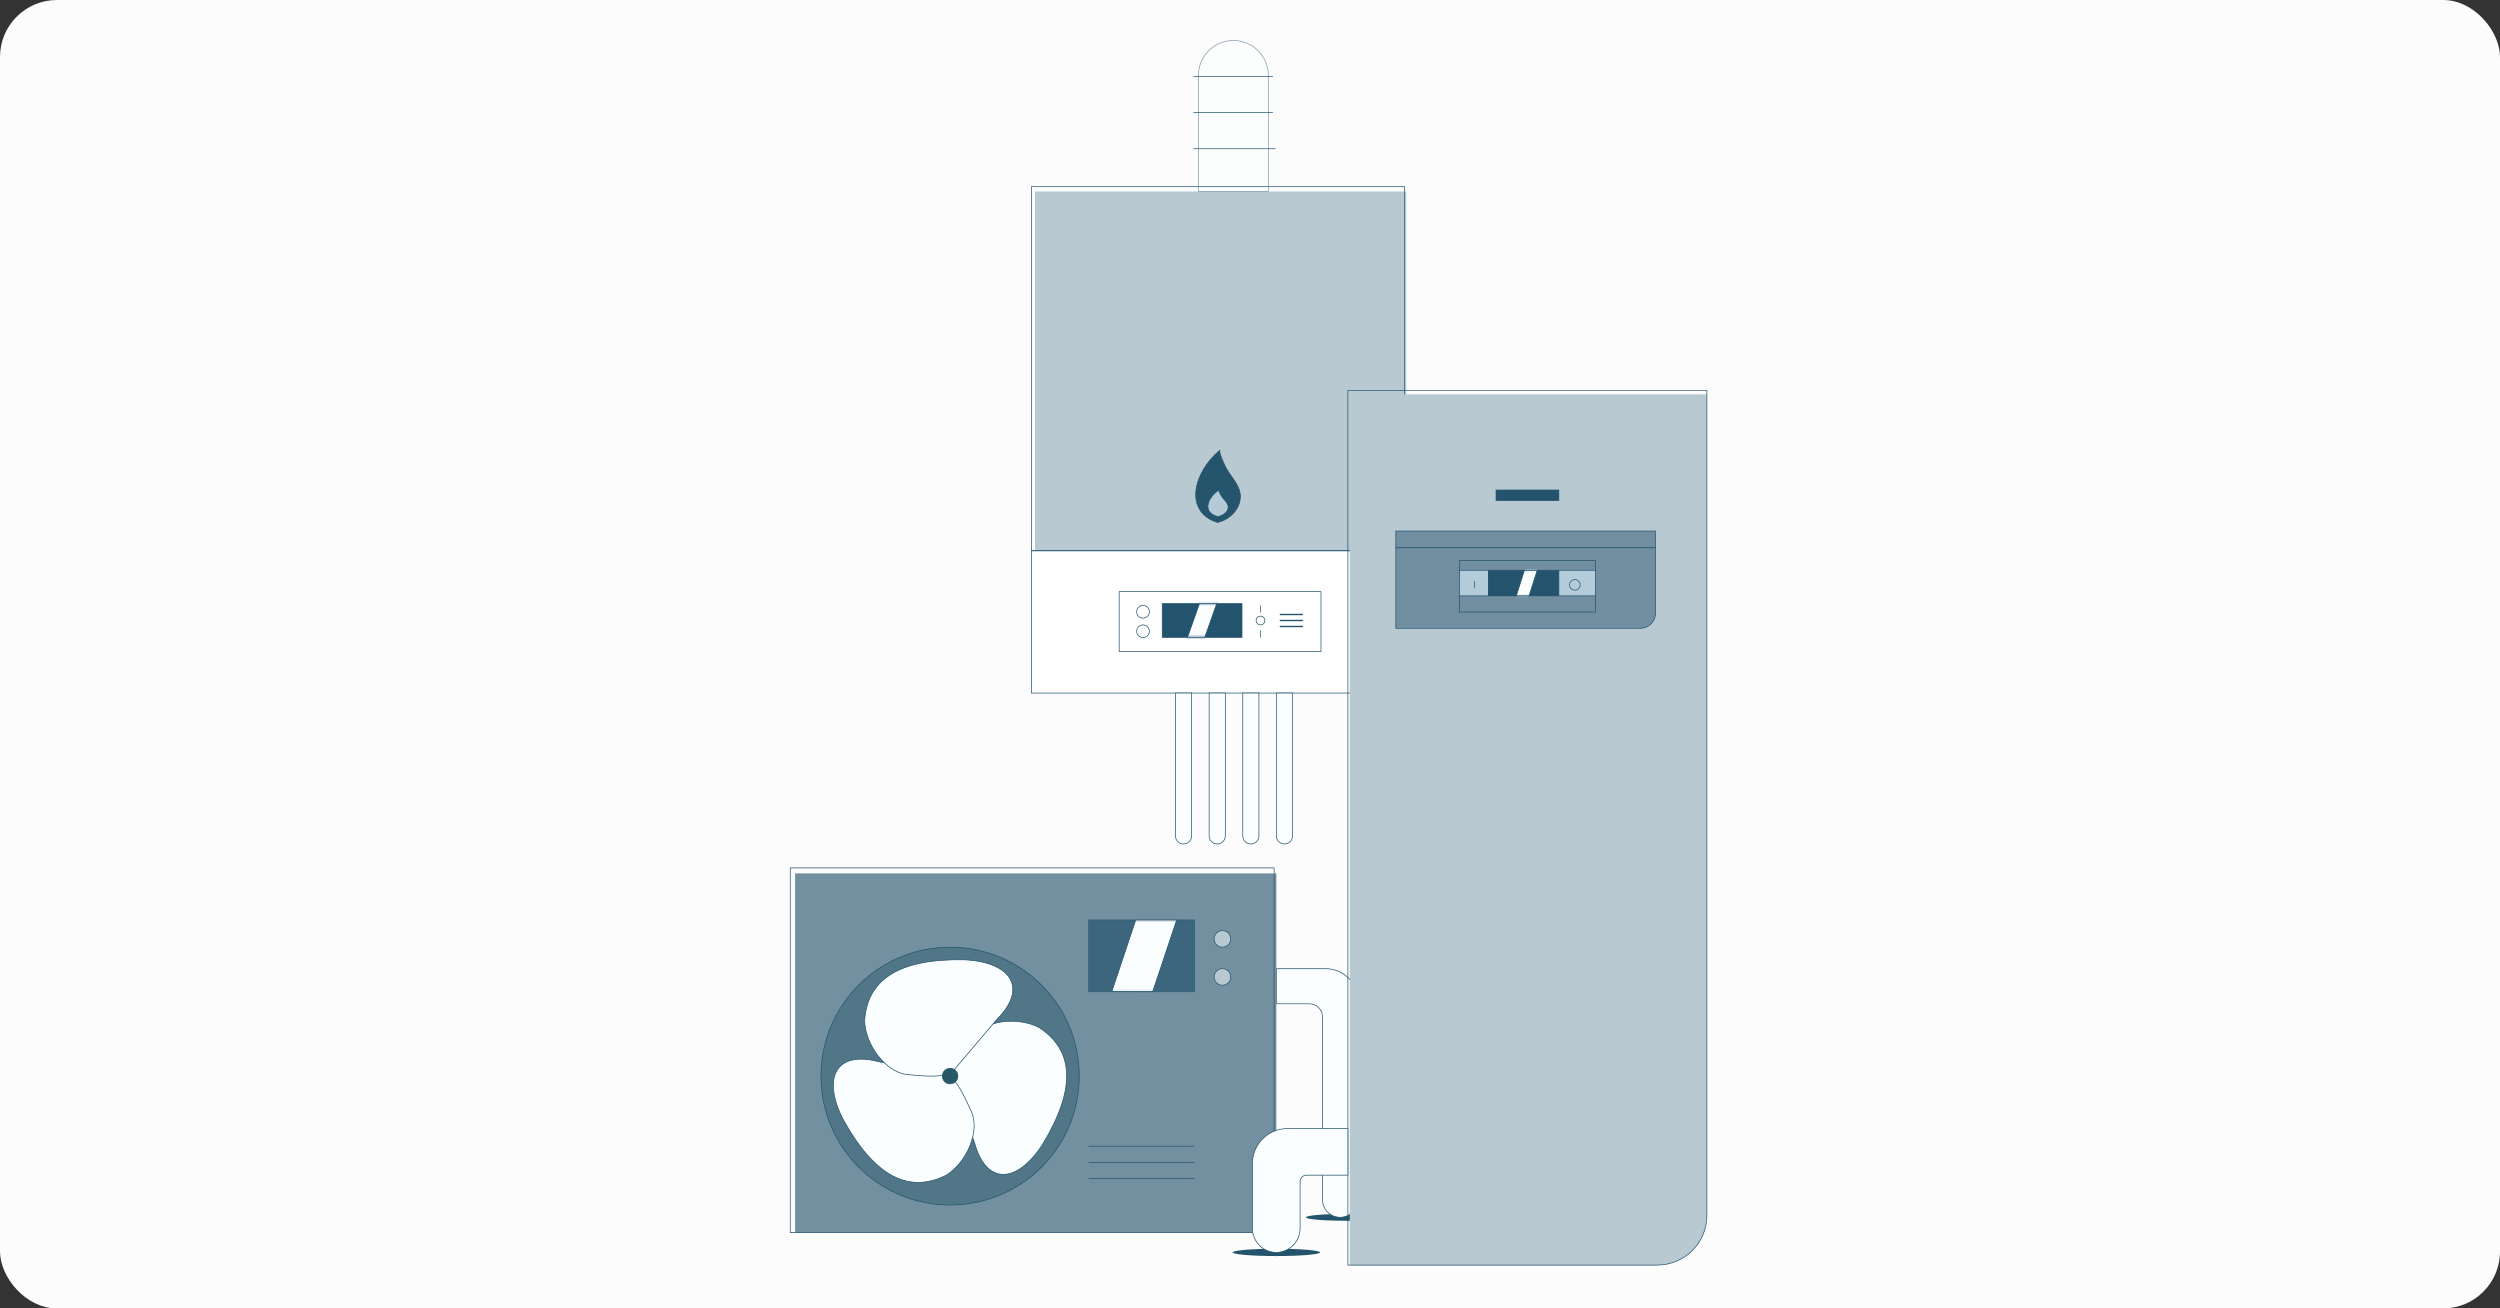 <svg width="877" height="459" viewBox="0 0 877 459" fill="none" xmlns="http://www.w3.org/2000/svg">
<rect x="0" y="0" width="877" height="459" fill="#333333" stroke="none"/>
<rect width="877" height="459" rx="20" fill="#FCFCFC"/>
<g clip-path="url(#clip0_296_1171)">
<path d="M447.753 440.623C456.209 440.623 463.064 440.048 463.064 439.339C463.064 438.63 456.209 438.056 447.753 438.056C439.297 438.056 432.442 438.63 432.442 439.339C432.442 440.048 439.297 440.623 447.753 440.623Z" fill="#23536D"/>
<path d="M472.656 428.261C480.701 428.261 487.223 427.717 487.223 427.045C487.223 426.374 480.701 425.829 472.656 425.829C464.611 425.829 458.09 426.374 458.09 427.045C458.09 427.717 464.611 428.261 472.656 428.261Z" fill="#23536D"/>
<path d="M476.26 350.968V420.881C476.26 424.276 473.502 427.028 470.102 427.028C466.701 427.028 463.944 424.276 463.944 420.881V356.744C463.944 354.194 461.88 352.133 459.325 352.133H447.77V339.823H465.111C471.286 339.823 476.277 344.821 476.277 350.968H476.26Z" fill="#FBFEFF" stroke="#23536D" stroke-width="0.25" stroke-miterlimit="10"/>
<path d="M493.313 67.178H363.079V193.207H493.313V67.178Z" fill="#B8C9D1"/>
<path d="M493.313 193.208H361.827V243.126H493.313V193.208Z" fill="white" stroke="#23536D" stroke-width="0.25" stroke-miterlimit="10"/>
<path d="M447.753 306.386H278.912V432.415H447.753V306.386Z" fill="#7390A0"/>
<path opacity="0.69" d="M419.027 322.699H381.892V347.912H419.027V322.699Z" fill="#23536D"/>
<mask id="mask0_296_1171" style="mask-type:luminance" maskUnits="userSpaceOnUse" x="381" y="322" width="39" height="26">
<path d="M419.027 322.699H381.892V347.912H419.027V322.699Z" fill="white"/>
</mask>
<g mask="url(#mask0_296_1171)">
<path d="M404.359 347.912L390.012 347.861L398.488 322.479L412.835 322.547L404.359 347.912Z" fill="#FBFEFF" stroke="#23536D" stroke-width="0.27" stroke-miterlimit="10"/>
</g>
<path opacity="0.69" d="M419.027 322.699H381.892V347.912H419.027V322.699Z" stroke="#23536D" stroke-width="0.25" stroke-miterlimit="10"/>
<path d="M463.402 207.545H392.601V228.552H463.402V207.545Z" stroke="#23536D" stroke-width="0.25" stroke-miterlimit="10"/>
<path d="M435.69 211.733H407.708V223.588H435.69V211.733Z" fill="#23536D"/>
<mask id="mask1_296_1171" style="mask-type:luminance" maskUnits="userSpaceOnUse" x="407" y="211" width="29" height="13">
<path d="M435.69 211.733H407.708V223.588H435.69V211.733Z" fill="white"/>
</mask>
<g mask="url(#mask1_296_1171)">
<path d="M422.46 224.077H416.404L420.938 211.26H426.978L422.46 224.077Z" fill="#FBFEFF" stroke="#23536D" stroke-width="0.25" stroke-miterlimit="10"/>
</g>
<path d="M435.69 211.733H407.708V223.588H435.69V211.733Z" stroke="#23536D" stroke-width="0.25" stroke-miterlimit="10"/>
<path d="M428.822 332.274C430.429 332.274 431.732 330.974 431.732 329.369C431.732 327.765 430.429 326.465 428.822 326.465C427.215 326.465 425.912 327.765 425.912 329.369C425.912 330.974 427.215 332.274 428.822 332.274Z" fill="#B8C9D1" stroke="#23536D" stroke-width="0.25" stroke-miterlimit="10"/>
<path d="M428.822 345.615C430.429 345.615 431.732 344.314 431.732 342.71C431.732 341.106 430.429 339.806 428.822 339.806C427.215 339.806 425.912 341.106 425.912 342.71C425.912 344.314 427.215 345.615 428.822 345.615Z" fill="#B8C9D1" stroke="#23536D" stroke-width="0.25" stroke-miterlimit="10"/>
<path d="M381.892 402.086H419.043" stroke="#23536D" stroke-width="0.25" stroke-miterlimit="10"/>
<path d="M381.892 407.777H419.043" stroke="#23536D" stroke-width="0.25" stroke-miterlimit="10"/>
<path d="M381.892 413.451H419.043" stroke="#23536D" stroke-width="0.25" stroke-miterlimit="10"/>
<path d="M333.303 422.722C358.325 422.722 378.609 402.475 378.609 377.498C378.609 352.521 358.325 332.274 333.303 332.274C308.281 332.274 287.997 352.521 287.997 377.498C287.997 402.475 308.281 422.722 333.303 422.722Z" fill="#507687" stroke="#23536D" stroke-width="0.25" stroke-miterlimit="10"/>
<path d="M427.079 183.261C415.203 179.546 418.536 165.647 428.01 157.862C427.282 158.453 429.769 163.503 430.175 164.246C431.884 167.404 435.149 170.325 435.115 174.243C435.099 178.583 431.224 182.501 427.062 183.244L427.079 183.261Z" fill="#24556D" stroke="#23536D" stroke-width="0.25" stroke-miterlimit="10"/>
<path d="M427.198 181.218C421.801 179.85 423.323 174.75 427.621 171.879C427.299 172.098 428.416 173.956 428.602 174.226C429.38 175.391 430.852 176.455 430.852 177.908C430.852 179.512 429.092 180.947 427.198 181.218Z" fill="#B6C9D7" stroke="#23536D" stroke-width="0.25" stroke-miterlimit="10"/>
<path d="M442.187 219.214C443.037 219.214 443.727 218.526 443.727 217.677C443.727 216.828 443.037 216.14 442.187 216.14C441.337 216.14 440.647 216.828 440.647 217.677C440.647 218.526 441.337 219.214 442.187 219.214Z" stroke="#23536D" stroke-width="0.25" stroke-miterlimit="10"/>
<path d="M400.975 216.833C402.208 216.833 403.208 215.835 403.208 214.604C403.208 213.373 402.208 212.375 400.975 212.375C399.742 212.375 398.742 213.373 398.742 214.604C398.742 215.835 399.742 216.833 400.975 216.833Z" stroke="#23536D" stroke-width="0.25" stroke-miterlimit="10"/>
<path d="M400.975 223.672C402.208 223.672 403.208 222.674 403.208 221.443C403.208 220.212 402.208 219.214 400.975 219.214C399.742 219.214 398.742 220.212 398.742 221.443C398.742 222.674 399.742 223.672 400.975 223.672Z" stroke="#23536D" stroke-width="0.25" stroke-miterlimit="10"/>
<path d="M442.187 212.358V214.84" stroke="#23536D" stroke-width="0.25" stroke-miterlimit="10"/>
<path d="M442.187 221.122V223.604" stroke="#23536D" stroke-width="0.25" stroke-miterlimit="10"/>
<path d="M449.141 215.566H456.855" stroke="#23536D" stroke-width="0.5" stroke-miterlimit="10" stroke-linecap="round"/>
<path d="M449.141 217.677H456.855" stroke="#23536D" stroke-width="0.5" stroke-miterlimit="10" stroke-linecap="round"/>
<path d="M449.141 219.771H456.855" stroke="#23536D" stroke-width="0.5" stroke-miterlimit="10" stroke-linecap="round"/>
<path opacity="0.57" d="M432.679 14.203C439.446 14.203 444.928 19.691 444.928 26.429V67.161H420.414V26.446C420.414 19.691 425.912 14.22 432.662 14.22L432.679 14.203Z" fill="#FBFEFF" stroke="#23536D" stroke-width="0.25" stroke-miterlimit="10"/>
<path d="M415.186 296.068C413.63 296.068 412.361 294.801 412.361 293.248V243.109H418.028V293.248C418.028 294.801 416.759 296.068 415.203 296.068H415.186Z" fill="#FBFEFF" stroke="#23536D" stroke-width="0.25" stroke-miterlimit="10"/>
<path d="M426.995 296.068C425.438 296.068 424.169 294.801 424.169 293.248V243.109H429.837V293.248C429.837 294.801 428.568 296.068 427.012 296.068H426.995Z" fill="#FBFEFF" stroke="#23536D" stroke-width="0.25" stroke-miterlimit="10"/>
<path d="M438.787 296.068C437.23 296.068 435.961 294.801 435.961 293.248V243.109H441.629V293.248C441.629 294.801 440.36 296.068 438.804 296.068H438.787Z" fill="#FBFEFF" stroke="#23536D" stroke-width="0.25" stroke-miterlimit="10"/>
<path d="M333.269 376.974L341.83 400.735C345.958 416.102 356.887 415.055 365.633 401.613C378.051 381.162 376.308 368.176 364.55 360.476C357.005 356.524 345.179 357.875 340.696 364.14C336.213 370.405 335.299 372.178 333.269 376.974Z" fill="#FBFEFF" stroke="#23536D" stroke-width="0.25" stroke-miterlimit="10"/>
<path d="M450.595 296.068C449.039 296.068 447.77 294.801 447.77 293.248V243.109H453.438V293.248C453.438 294.801 452.169 296.068 450.612 296.068H450.595Z" fill="#FBFEFF" stroke="#23536D" stroke-width="0.25" stroke-miterlimit="10"/>
<path d="M333.269 376.975L349.612 357.706C360.879 346.459 354.501 337.526 338.463 336.698C314.507 336.192 304.119 344.196 303.307 358.196C303.645 366.69 310.734 376.232 318.415 376.975C326.096 377.718 328.092 377.633 333.269 376.975Z" fill="#FBFEFF" stroke="#23536D" stroke-width="0.25" stroke-miterlimit="10"/>
<path d="M333.269 376.975L308.383 372.483C292.987 368.362 288.42 378.342 295.728 392.612C307.266 413.569 319.396 418.551 331.966 412.252C339.173 407.709 343.911 396.817 340.713 389.809C337.516 382.801 336.45 381.129 333.286 376.975H333.269Z" fill="#FBFEFF" stroke="#23536D" stroke-width="0.25" stroke-miterlimit="10"/>
<mask id="mask2_296_1171" style="mask-type:luminance" maskUnits="userSpaceOnUse" x="308" y="370" width="27" height="10">
<path d="M334.724 375.759L333.675 375.117L309.889 370.828L308.383 373.682C311.377 376.704 314.879 378.545 318.229 378.866C322.205 379.254 324.539 379.406 326.57 379.406C328.82 379.406 330.664 379.221 333.591 378.849L334.656 378.275L334.826 378.089V375.911L334.724 375.776V375.759Z" fill="white"/>
</mask>
<g mask="url(#mask2_296_1171)">
<path d="M333.269 376.975L308.383 372.483C292.987 368.362 288.42 378.342 295.728 392.612C307.266 413.569 319.396 418.551 331.966 412.252C339.173 407.709 343.911 396.817 340.713 389.809C337.516 382.801 336.45 381.129 333.286 376.975H333.269Z" fill="#FBFEFF" stroke="#23536D" stroke-width="0.25" stroke-miterlimit="10"/>
<path d="M333.269 376.975L349.612 357.706C360.879 346.459 354.501 337.526 338.463 336.698C314.507 336.192 304.119 344.196 303.307 358.196C303.645 366.69 310.734 376.232 318.415 376.975C326.096 377.718 328.092 377.633 333.269 376.975Z" fill="#FBFEFF" stroke="#23536D" stroke-width="0.25" stroke-miterlimit="10"/>
</g>
<path d="M333.303 380.217C334.807 380.217 336.027 379 336.027 377.498C336.027 375.996 334.807 374.779 333.303 374.779C331.799 374.779 330.579 375.996 330.579 377.498C330.579 379 331.799 380.217 333.303 380.217Z" fill="#285766" stroke="#23536D" stroke-width="0.25" stroke-miterlimit="10"/>
<path d="M418.671 26.784H446.535" stroke="#23536D" stroke-width="0.25" stroke-miterlimit="10"/>
<path d="M418.671 39.483H446.535" stroke="#23536D" stroke-width="0.25" stroke-miterlimit="10"/>
<path d="M418.671 52.182H447.448" stroke="#23536D" stroke-width="0.25" stroke-miterlimit="10"/>
<path d="M492.755 65.489H361.827V193.207H492.755V65.489Z" stroke="#23536D" stroke-width="0.25" stroke-miterlimit="10"/>
<path d="M446.958 304.461H277.22V432.382H446.958V304.461Z" stroke="#23536D" stroke-width="0.25" stroke-miterlimit="10"/>
<path d="M473.502 138.341H598.78V426.37C598.78 435.979 590.964 443.797 581.321 443.797H473.502V138.341Z" fill="#B8C9D1"/>
<path d="M580.763 186.284H489.659V192.16H580.763V186.284Z" fill="#728FA2" stroke="#23536D" stroke-width="0.25" stroke-miterlimit="10"/>
<path d="M580.763 192.16V215.11C580.763 218.032 578.394 220.396 575.467 220.396H489.659V192.16H580.763Z" fill="#728FA2" stroke="#23536D" stroke-width="0.25" stroke-miterlimit="10"/>
<path d="M559.717 196.669H511.94V214.705H559.717V196.669Z" fill="#728FA2" stroke="#23536D" stroke-width="0.25" stroke-miterlimit="10"/>
<path d="M546.842 171.896H524.815V175.611H546.842V171.896Z" fill="#23536D" stroke="#23536D" stroke-width="0.25" stroke-miterlimit="10"/>
<path d="M522.159 200.047H511.94V209.031H522.159V200.047Z" fill="#B4CCD9" stroke="#23536D" stroke-width="0.25" stroke-miterlimit="10"/>
<path d="M546.859 200.047H522.159V209.031H546.859V200.047Z" fill="#23536D"/>
<mask id="mask3_296_1171" style="mask-type:luminance" maskUnits="userSpaceOnUse" x="522" y="200" width="25" height="10">
<path d="M546.859 200.047H522.159V209.031H546.859V200.047Z" fill="white"/>
</mask>
<g mask="url(#mask3_296_1171)">
<path d="M536.15 209.858H531.633L535.016 199.219H539.534L536.15 209.858Z" fill="#FBFEFF" stroke="#23536D" stroke-width="0.29" stroke-miterlimit="10"/>
</g>
<path d="M546.859 200.047H522.159V209.031H546.859V200.047Z" stroke="#23536D" stroke-width="0.25" stroke-miterlimit="10"/>
<path d="M559.733 200.047H546.859V209.031H559.733V200.047Z" fill="#B4CCD9" stroke="#23536D" stroke-width="0.25" stroke-miterlimit="10"/>
<path d="M552.459 207.021C553.486 207.021 554.32 206.19 554.32 205.164C554.32 204.138 553.486 203.306 552.459 203.306C551.431 203.306 550.598 204.138 550.598 205.164C550.598 206.19 551.431 207.021 552.459 207.021Z" stroke="#23536D" stroke-width="0.25" stroke-miterlimit="10"/>
<path d="M517.252 203.914V206.396" stroke="#23536D" stroke-width="0.25" stroke-miterlimit="10"/>
<path d="M472.843 136.973H598.78V426.37C598.78 435.978 590.964 443.797 581.321 443.797H472.843V136.973Z" stroke="#23536D" stroke-width="0.25" stroke-miterlimit="10"/>
<path d="M472.843 395.939V412.252H458.293C457.075 412.252 456.077 413.265 456.077 414.498V430.811C456.077 435.523 452.321 439.339 447.703 439.339C443.084 439.339 439.328 435.523 439.328 430.811V408.3C439.328 401.461 444.776 395.922 451.492 395.922H472.826L472.843 395.939Z" fill="#FBFEFF" stroke="#23536D" stroke-width="0.25" stroke-miterlimit="10"/>
</g>
<defs>
<clipPath id="clip0_296_1171">
<rect width="322" height="430" fill="white" transform="translate(277 14)"/>
</clipPath>
</defs>
</svg>

